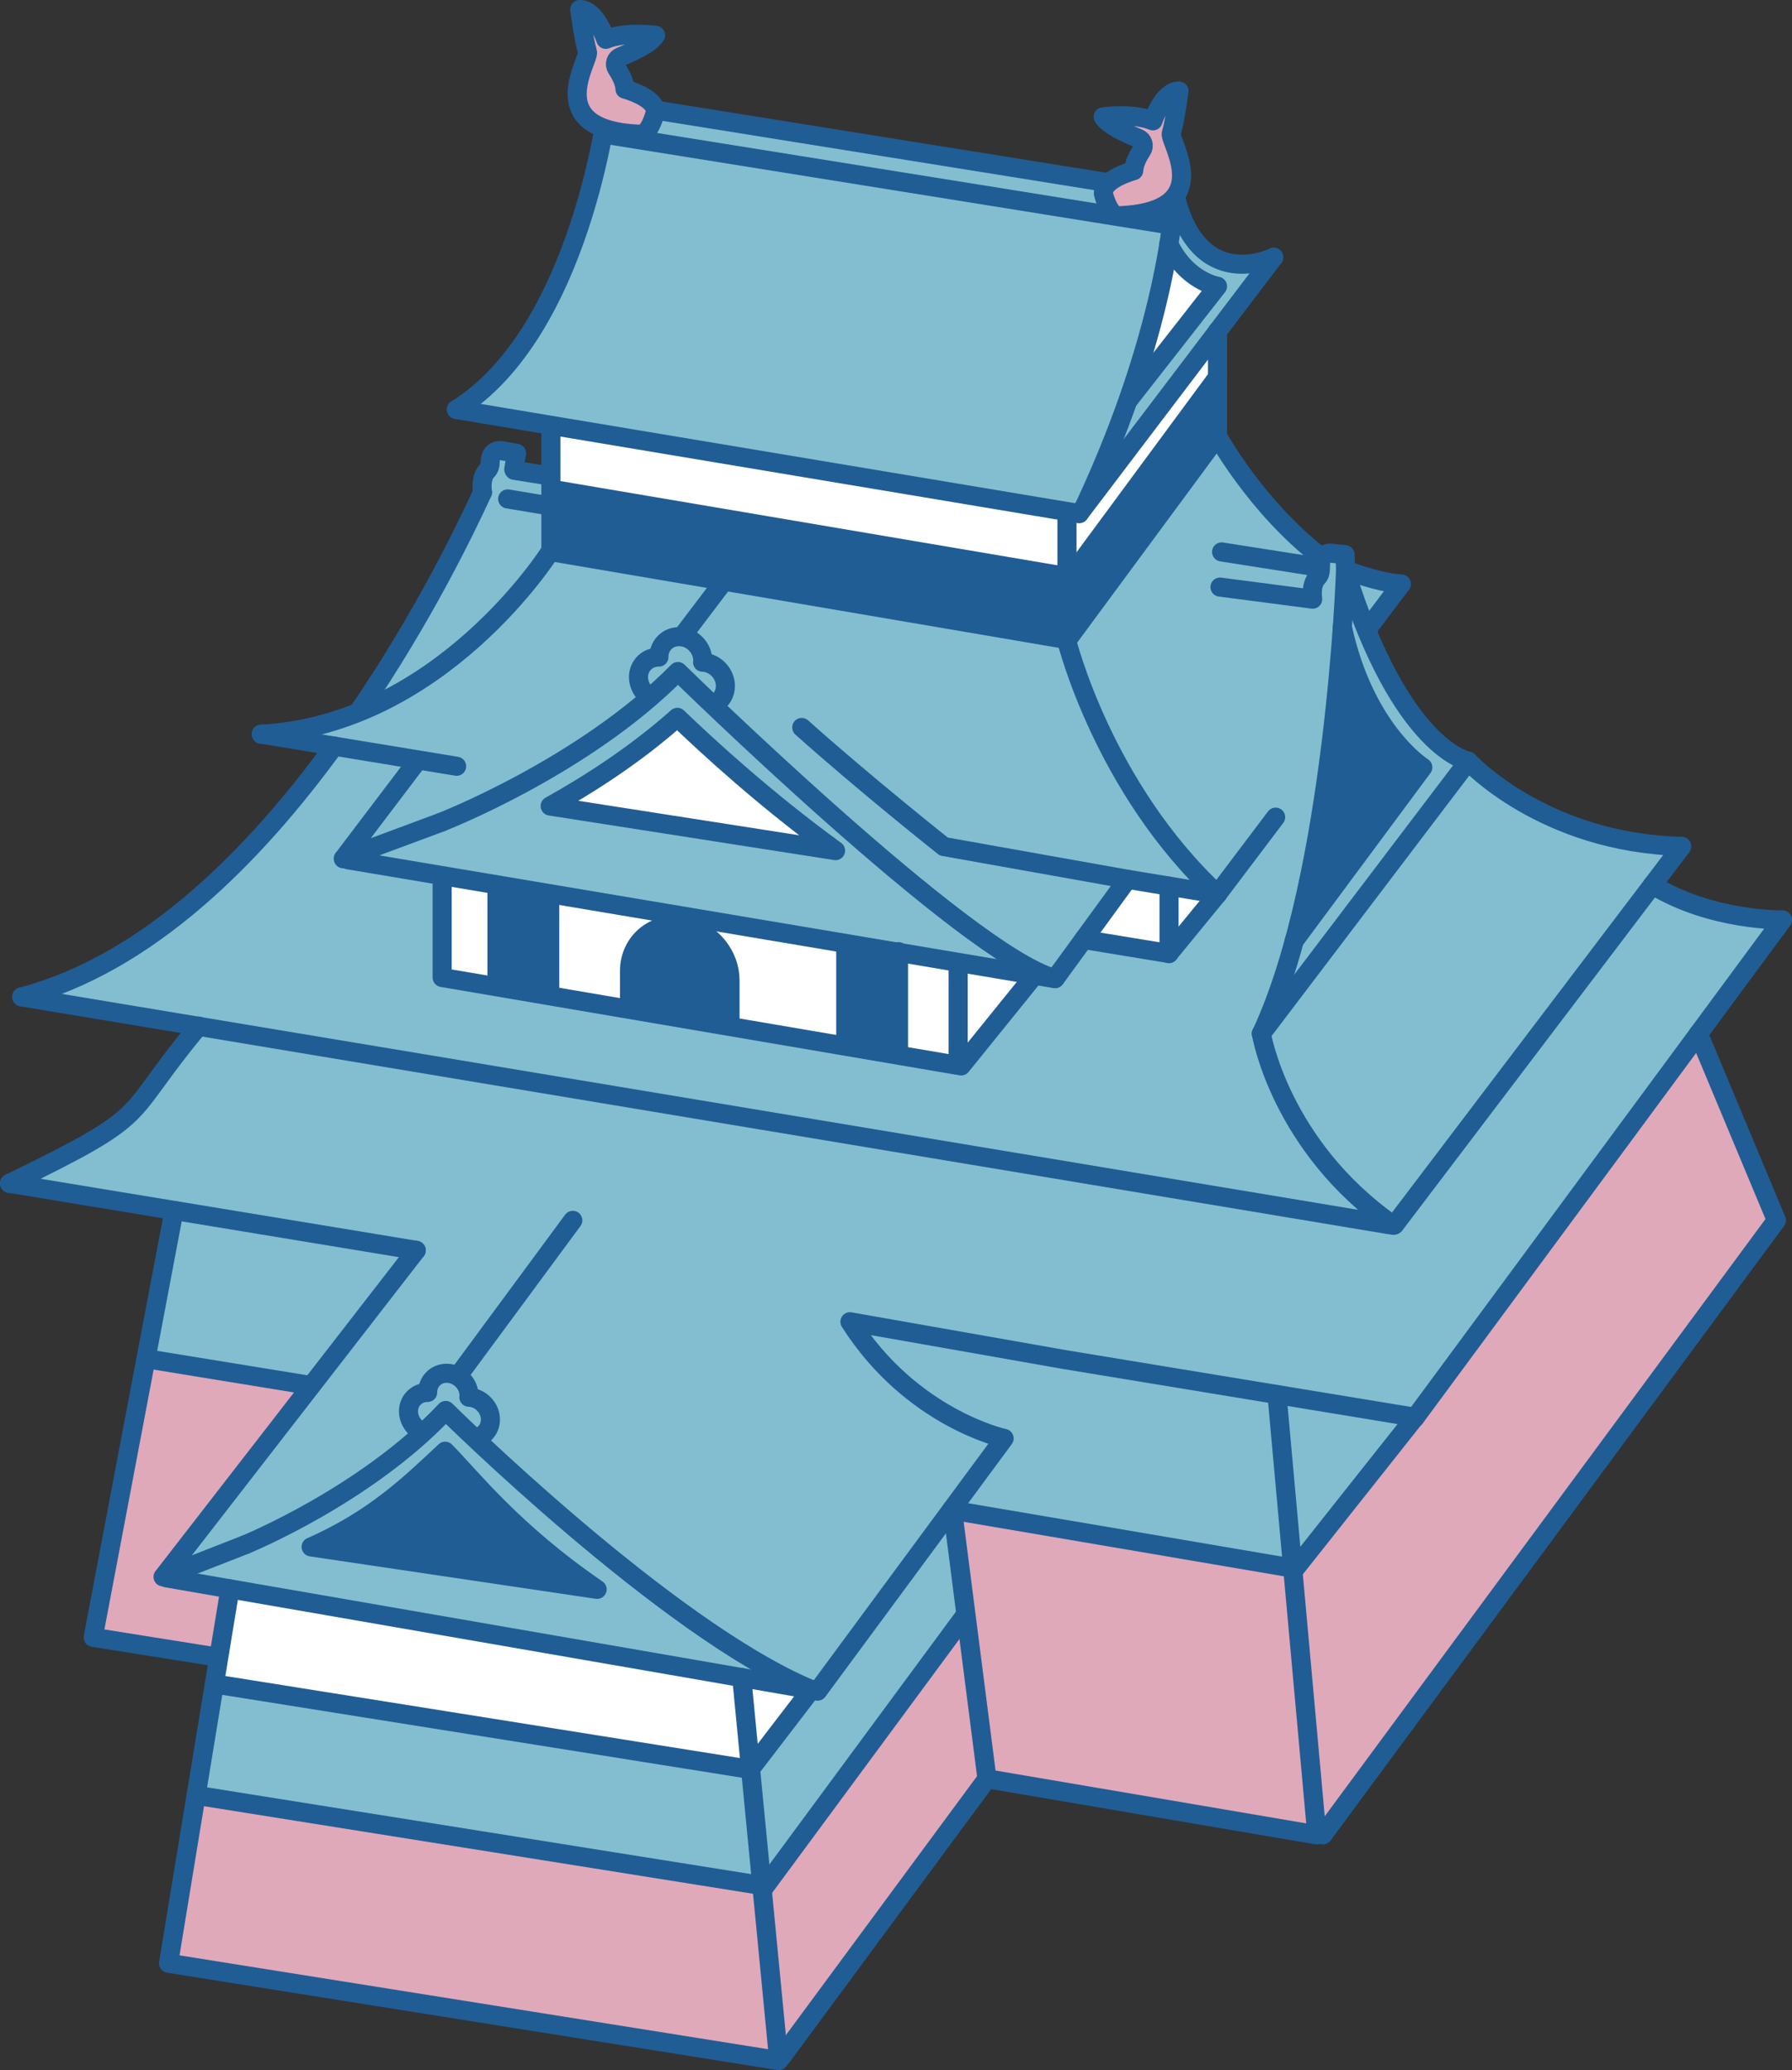 <?xml version="1.0" encoding="UTF-8"?><svg id="_レイヤー_2" xmlns="http://www.w3.org/2000/svg" viewBox="0 0 201.88 233.14"><rect x="0" y="0" width="201.88" height="233.14" fill="#333333" stroke="none"/><defs><style>.cls-1{fill:#dfa9ba;}.cls-2{fill:#205d94;}.cls-3{fill:#fff;}.cls-4{fill:none;stroke:#205d94;stroke-linecap:round;stroke-linejoin:round;stroke-width:2.15px;}.cls-5{fill:#83bed0;}</style></defs><g id="_レイヤー_1-2"><path class="cls-3" d="M25.91,178.94l-.95,10.71,59.6,8.99,7.56-9.11s-25.7-9.34-26.46-9.34-30.06-2.61-30.06-2.61l-6,.12-3.7,1.23Z"/><polygon class="cls-1" points="34.62 156.05 16.37 153.43 10.5 184.4 24.54 187.25 30.09 162.77 34.62 156.05"/><path class="cls-5" d="M61.61,53.87l-3.42-.9s-.16-1.16-.25-1.32-.22-.68-.22-.68h-1.84l-1.57,5.22-12.88,23.04-7.99,3.46,4.22,1.35-16.37,17.97-16.98,10.27,18.34,3.28-8.5,10.29-12.17,6.99,44.93,7.98-28.1,36.24,2.62,1.1,70.71,12.26,20.51-27.75-4.55-1.86-10.68-8.74-1.19-3.13,63.21,10.7,41.14-56.04-4.99-.44-7.14-1.73-1.53-1.92,1.85-4.22-8.63-1.34-10.87-5.05-3.23-2.57-6.43-5.2-5.03-9.49-.34-1.02,2.79-4.34-5.43-2.5-.54-1.36-2.49-.25-2.73-2.4-8.37-10.13-17.19,22.81-58.07-10.8-.58-7.78Z"/><polygon class="cls-3" points="49.81 98.15 49.81 110.07 108.32 119.99 116.08 109.67 49.81 98.15"/><polygon class="cls-5" points="68.5 11.42 66.15 23.9 60.4 36.4 55.11 43.22 51.42 46.12 121.82 57.53 130.02 45.7 142.95 29.2 140.76 29.76 138.44 29.76 135.5 27.71 132.2 22.96 131.12 21.77 68.5 11.42"/><polygon class="cls-1" points="22.09 202.19 18.99 221.11 88.05 231.67 111.19 199.94 149.03 206.65 200.55 137.36 191.84 116.42 146.54 177.14 107.29 169.91 109.24 181.86 85.82 212.68 22.09 202.19"/><polygon class="cls-2" points="61.93 48.54 62.19 62.15 120.26 72.04 137.16 48.27 136.48 38.2 121.27 57.84 64.71 48.27 61.93 48.54"/><polygon class="cls-3" points="76.25 80.83 62.19 90.81 92.79 95.67 86.05 90.09 76.25 80.83"/><polygon class="cls-2" points="151.27 71.1 146.37 105 159.78 86.42 157.33 84.03 152.07 74.08 151.27 71.1"/><path class="cls-3" d="M131.63,27.79l3.8,3.7,1.2.43-9.37,12.62s2.72-9.57,2.76-9.79,1.61-6.96,1.61-6.96Z"/><polygon class="cls-2" points="56.05 100.11 56.05 110.97 62.19 112 61.84 101.08 56.05 100.11"/><path class="cls-2" d="M70.92,113.34l.42-5.52,2.9-3.62s4.4.13,4.78,0,2.7,3.8,2.7,3.8c0,0,.44,6.33.44,6.61v.85l-11.24-2.12Z"/><polygon class="cls-2" points="95.53 106.35 95.28 117.84 101.26 118.85 100.97 107.61 95.53 106.35"/><polygon class="cls-3" points="62.19 47.65 62.22 55.12 120.26 64.95 137.16 42.49 136.6 37.29 122.08 57.84 120.17 57.61 62.19 47.65"/><polygon class="cls-2" points="49.7 163.44 45.17 168.32 36.41 174.37 66.55 178.9 62.77 176.33 57.11 170.66 49.7 163.44"/><polygon class="cls-5" points="19.61 136.33 15.81 153.43 34.62 156.05 46.03 140.68 19.61 136.33"/><polygon class="cls-5" points="158.61 160.33 146.02 177.14 107.78 170 112.69 161.9 102.07 156.04 96.5 148.98 158.61 160.33"/><polygon class="cls-5" points="24.15 189.65 22.56 202.26 85.82 212.68 108.77 182.48 107.29 169.91 91.4 190.46 84.09 199.21 24.15 189.65"/><polygon class="cls-3" points="126.89 99.21 122.56 105.95 131.85 107.18 136.29 100.7 132.01 100.11 126.89 99.21"/><line class="cls-4" x1="143.71" y1="92.03" x2="137.16" y2="100.7"/><line class="cls-4" x1="157.86" y1="65.78" x2="154.22" y2="70.61"/><path class="cls-4" d="M127.23,44.93l9.93-12.69s-3.48-.54-5.49-4.76"/><path class="cls-4" d="M143.49,28.97s-8.55,4.3-11.16-7.2"/><path class="cls-4" d="M132.33,21.77s-.4,14.39-10.13,35.2"/><path class="cls-4" d="M51.42,46.12c14.08-8.77,17.08-34.58,17.08-34.58l63.83,10.24"/><line class="cls-4" x1="68.15" y1="15.12" x2="131.98" y2="25.36"/><polyline class="cls-4" points="62.06 48.27 62.06 62.13 120.2 72.03 120.2 57.84"/><polyline class="cls-4" points="49.81 99.66 49.81 110.09 107.94 119.99 107.94 109.23"/><polyline class="cls-4" points="24.37 186.61 10.5 184.4 19.61 136.33"/><polyline class="cls-4" points="143.86 157.07 148.35 206.65 111.19 200.33"/><line class="cls-4" x1="145.23" y1="176.54" x2="108.08" y2="170.22"/><polyline class="cls-4" points="83.56 188.93 87.73 232.07 18.99 221.11 25.91 178.94"/><line class="cls-4" x1="85.82" y1="212.35" x2="22.09" y2="202.19"/><line class="cls-4" x1="107.29" y1="169.91" x2="111.19" y2="200.33"/><path class="cls-4" d="M49.68,92.61s16.09-6.23,26.69-16.98c0,0,32.57,31.91,42.48,34.58"/><path class="cls-4" d="M61.98,90.78c4.48-2.5,9.69-5.86,14.33-9.99,3.47,3.34,10.05,9.37,17.82,15.01l-32.15-5.02Z"/><line class="cls-4" x1="137.16" y1="49.14" x2="120.26" y2="72.04"/><line class="cls-4" x1="64.53" y1="137.44" x2="51.83" y2="154.65"/><path class="cls-4" d="M92.11,190.46l21.01-28.46s-10.44-2.24-17.37-13.14l24.24,4.27,39.43,6.49"/><line class="cls-4" x1="18.58" y1="177.33" x2="46.89" y2="140.82"/><line class="cls-4" x1="131.67" y1="107.4" x2="137.16" y2="100.7"/><line class="cls-4" x1="143.49" y1="28.97" x2="121.58" y2="57.84"/><path class="cls-4" d="M165.4,85.72s-7.53-1.23-13.82-21.37"/><path class="cls-4" d="M151.22,70.61c2.54,11.7,9.07,15.81,9.07,15.81l-14.48,19.52"/><line class="cls-4" x1="147.88" y1="63.77" x2="137.62" y2="62.16"/><path class="cls-4" d="M142.1,116.42c8.32-17.81,9.48-52.06,9.48-52.06"/><path class="cls-4" d="M142.1,116.42l23.3-30.69s8.48,9.22,24.06,9.59l-32.35,42.63"/><line class="cls-4" x1="51.42" y1="46.12" x2="121.58" y2="57.84"/><path class="cls-4" d="M61.93,62.21s-12.26,19.39-32.5,20.48"/><line class="cls-4" x1="57.94" y1="52.97" x2="61.93" y2="53.6"/><path class="cls-4" d="M40.44,80.09c7.18-10.51,11.93-20.32,13.92-24.65"/><path class="cls-4" d="M2.45,112.27c14.19-3.73,26.17-15.83,35.2-28.24"/><path class="cls-4" d="M120.17,72.15s4.11,16.59,16.99,28.55"/><path class="cls-4" d="M151.97,64.35c1.68.57,4.06,1.33,5.9,1.43"/><path class="cls-4" d="M137.16,49.14s4.35,7.93,11.57,13.53"/><path class="cls-4" d="M137.16,100.7l-10.14-1.67-20.7-3.69s-8.88-7.04-16-13.41"/><line class="cls-4" x1="29.44" y1="82.68" x2="51.44" y2="86.3"/><path class="cls-1" d="M68.5,3.96l-2.32-2v1.75s.04,1.79,0,1.89-.61,3.54-.61,3.54v2.4s.76,2.03.99,2.16,4.25,1.34,4.25,1.34c0,0,2.34-.11,2.34-.21s.18-2.11.18-2.11l-2.14-1.97s-1.18-1.36-1.25-1.57-.79-1.82-.79-1.82l1.79-1.86,1.32-1.14-2.39-.04-1.36-.36Z"/><path class="cls-1" d="M129.68,13.54l-3.47-.31-.79.58,3.27,1.61s-.91,2.86-.79,2.9-2.99,2.26-2.99,2.26l-.19,1.83.99,1.49,2.98-.5,3.5-1.09s.75-2.3.67-2.42-.67-4.34-.67-4.34c0,0-.07-2.85-.22-3.1s0-1.74,0-1.74l-1.43,1.44-.87,1.38Z"/><path class="cls-4" d="M72.13,15.12c-11.32-.42-5.65-8.37-5.95-9.29-.4-1.22-.87-4.76-.87-4.76,1.8,0,2.93,3.36,2.93,3.36,2.26-.92,5.61-.45,5.61-.45-.57.95-2.64,1.88-3.95,2.41-.53.21-.73.85-.42,1.33.42.63.89,1.51.93,2.32,0,0,3.52.94,3.42,2.58,0,0-.6,2.55-1.71,2.51Z"/><path class="cls-4" d="M126,24.3c11.32-.42,5.65-8.37,5.95-9.29.4-1.22.87-4.76.87-4.76-1.8,0-2.93,3.36-2.93,3.36-2.26-.92-5.61-.45-5.61-.45.57.95,2.64,1.88,3.95,2.41.53.21.73.85.42,1.33-.42.63-.89,1.51-.93,2.32,0,0-3.52.94-3.42,2.58,0,0,.6,2.55,1.71,2.51Z"/><line class="cls-4" x1="137.16" y1="37.29" x2="137.16" y2="49.14"/><line class="cls-4" x1="49.68" y1="92.61" x2="38.7" y2="96.69"/><line class="cls-4" x1="39.2" y1="96.83" x2="118.85" y2="110.22"/><polyline class="cls-4" points="122.08 105.81 131.7 107.39 131.7 99.8"/><path class="cls-4" d="M27.65,173.96s13.59-5.54,22.56-15.11c0,0,24.89,24.66,41.2,31.44"/><path class="cls-4" d="M35.06,174.22c7.15-3.16,11.17-7.11,15.09-10.78,2.93,2.97,7.64,9.07,17.12,15.56l-32.22-4.78Z"/><line class="cls-4" x1="127.02" y1="99.03" x2="118.97" y2="110.07"/><line class="cls-4" x1="116.54" y1="109.83" x2="108.28" y2="120.05"/><line class="cls-4" x1="27.65" y1="173.96" x2="18.37" y2="177.59"/><line class="cls-4" x1="18.79" y1="177.71" x2="92.12" y2="190.42"/><line class="cls-4" x1="62.19" y1="55.11" x2="120.26" y2="64.95"/><line class="cls-4" x1="137.16" y1="42.49" x2="120.26" y2="65.39"/><line class="cls-4" x1="55.99" y1="99.66" x2="55.99" y2="110.97"/><line class="cls-4" x1="61.93" y1="100.7" x2="61.93" y2="112"/><line class="cls-4" x1="95.28" y1="106.35" x2="95.28" y2="117.65"/><line class="cls-4" x1="101.22" y1="107.18" x2="101.22" y2="118.49"/><path class="cls-4" d="M70.92,113.21v-3.84c0-3.49,3.13-5.86,6.58-4.98h0c2.73.7,4.74,3.25,4.74,6.02v5.05"/><line class="cls-4" x1="2.45" y1="112.27" x2="156.57" y2="137.94"/><polyline class="cls-4" points="1.08 133.27 42.47 140.09 46.89 140.82"/><path class="cls-4" d="M22.39,115.56c-8.95,10.7-4.6,9.59-21.32,17.72"/><path class="cls-4" d="M142.1,116.42s2.1,12.68,14.88,21.58"/><path class="cls-4" d="M80.63,79.22c.66-.39,1.09-1.11,1.09-1.96,0-1.37-1.11-2.57-2.47-2.68-.04,0-.07,0-.1,0,0-.06.02-.12.02-.19,0-1.37-1.11-2.57-2.47-2.68-1.37-.11-2.47.9-2.47,2.27,0,0,0,.01,0,.02-1.28-.01-2.3.96-2.3,2.26,0,.46.13.91.35,1.3s.52.7.88.94"/><line class="cls-4" x1="81.47" y1="65.57" x2="76.82" y2="71.7"/><path class="cls-4" d="M54.22,161.72c.62-.37,1.03-1.04,1.03-1.84,0-1.28-1.04-2.41-2.33-2.52-.03,0-.06,0-.1,0,0-.06.02-.11.02-.17,0-1.28-1.04-2.41-2.33-2.52-1.28-.11-2.33.85-2.33,2.13,0,0,0,.01,0,.02-1.21-.01-2.16.9-2.16,2.13,0,.44.12.85.33,1.22s.49.66.82.88"/><line class="cls-4" x1="47.02" y1="85.7" x2="38.67" y2="96.71"/><path class="cls-4" d="M151.58,64.07l-.05-1.6-1.59-.17c-.58-.06-1.09.36-1.15.94-.03.28-.05.58-.04.87,0,.34-.1.69-.34.93-.33.33-.7,1.02-.53,2.44l-10.44-1.36"/><path class="cls-4" d="M57.88,52.85l.31-1.8-1.78-.31c-.58-.06-1.09.36-1.15.94-.03.28-.05.11-.04.4,0,.34-.1.69-.34.93-.33.33-.7,1.02-.53,2.44"/><line class="cls-4" x1="111.19" y1="200.33" x2="88.05" y2="231.67"/><line class="cls-4" x1="108.77" y1="181.86" x2="86.02" y2="212.68"/><polyline class="cls-4" points="149.03 206.65 200.12 137.44 191.34 116.42"/><line class="cls-4" x1="145.66" y1="176.98" x2="159.41" y2="159.63"/><path class="cls-4" d="M159.41,159.67l41.4-56.07s-7.96.16-14.66-3.93"/><line class="cls-4" x1="57.19" y1="56.19" x2="61.93" y2="56.98"/><line class="cls-4" x1="35.06" y1="156.05" x2="16.7" y2="153.06"/><line class="cls-4" x1="84.56" y1="199.28" x2="24.15" y2="189.65"/><line class="cls-4" x1="91.4" y1="190.29" x2="84.56" y2="199.21"/></g></svg>